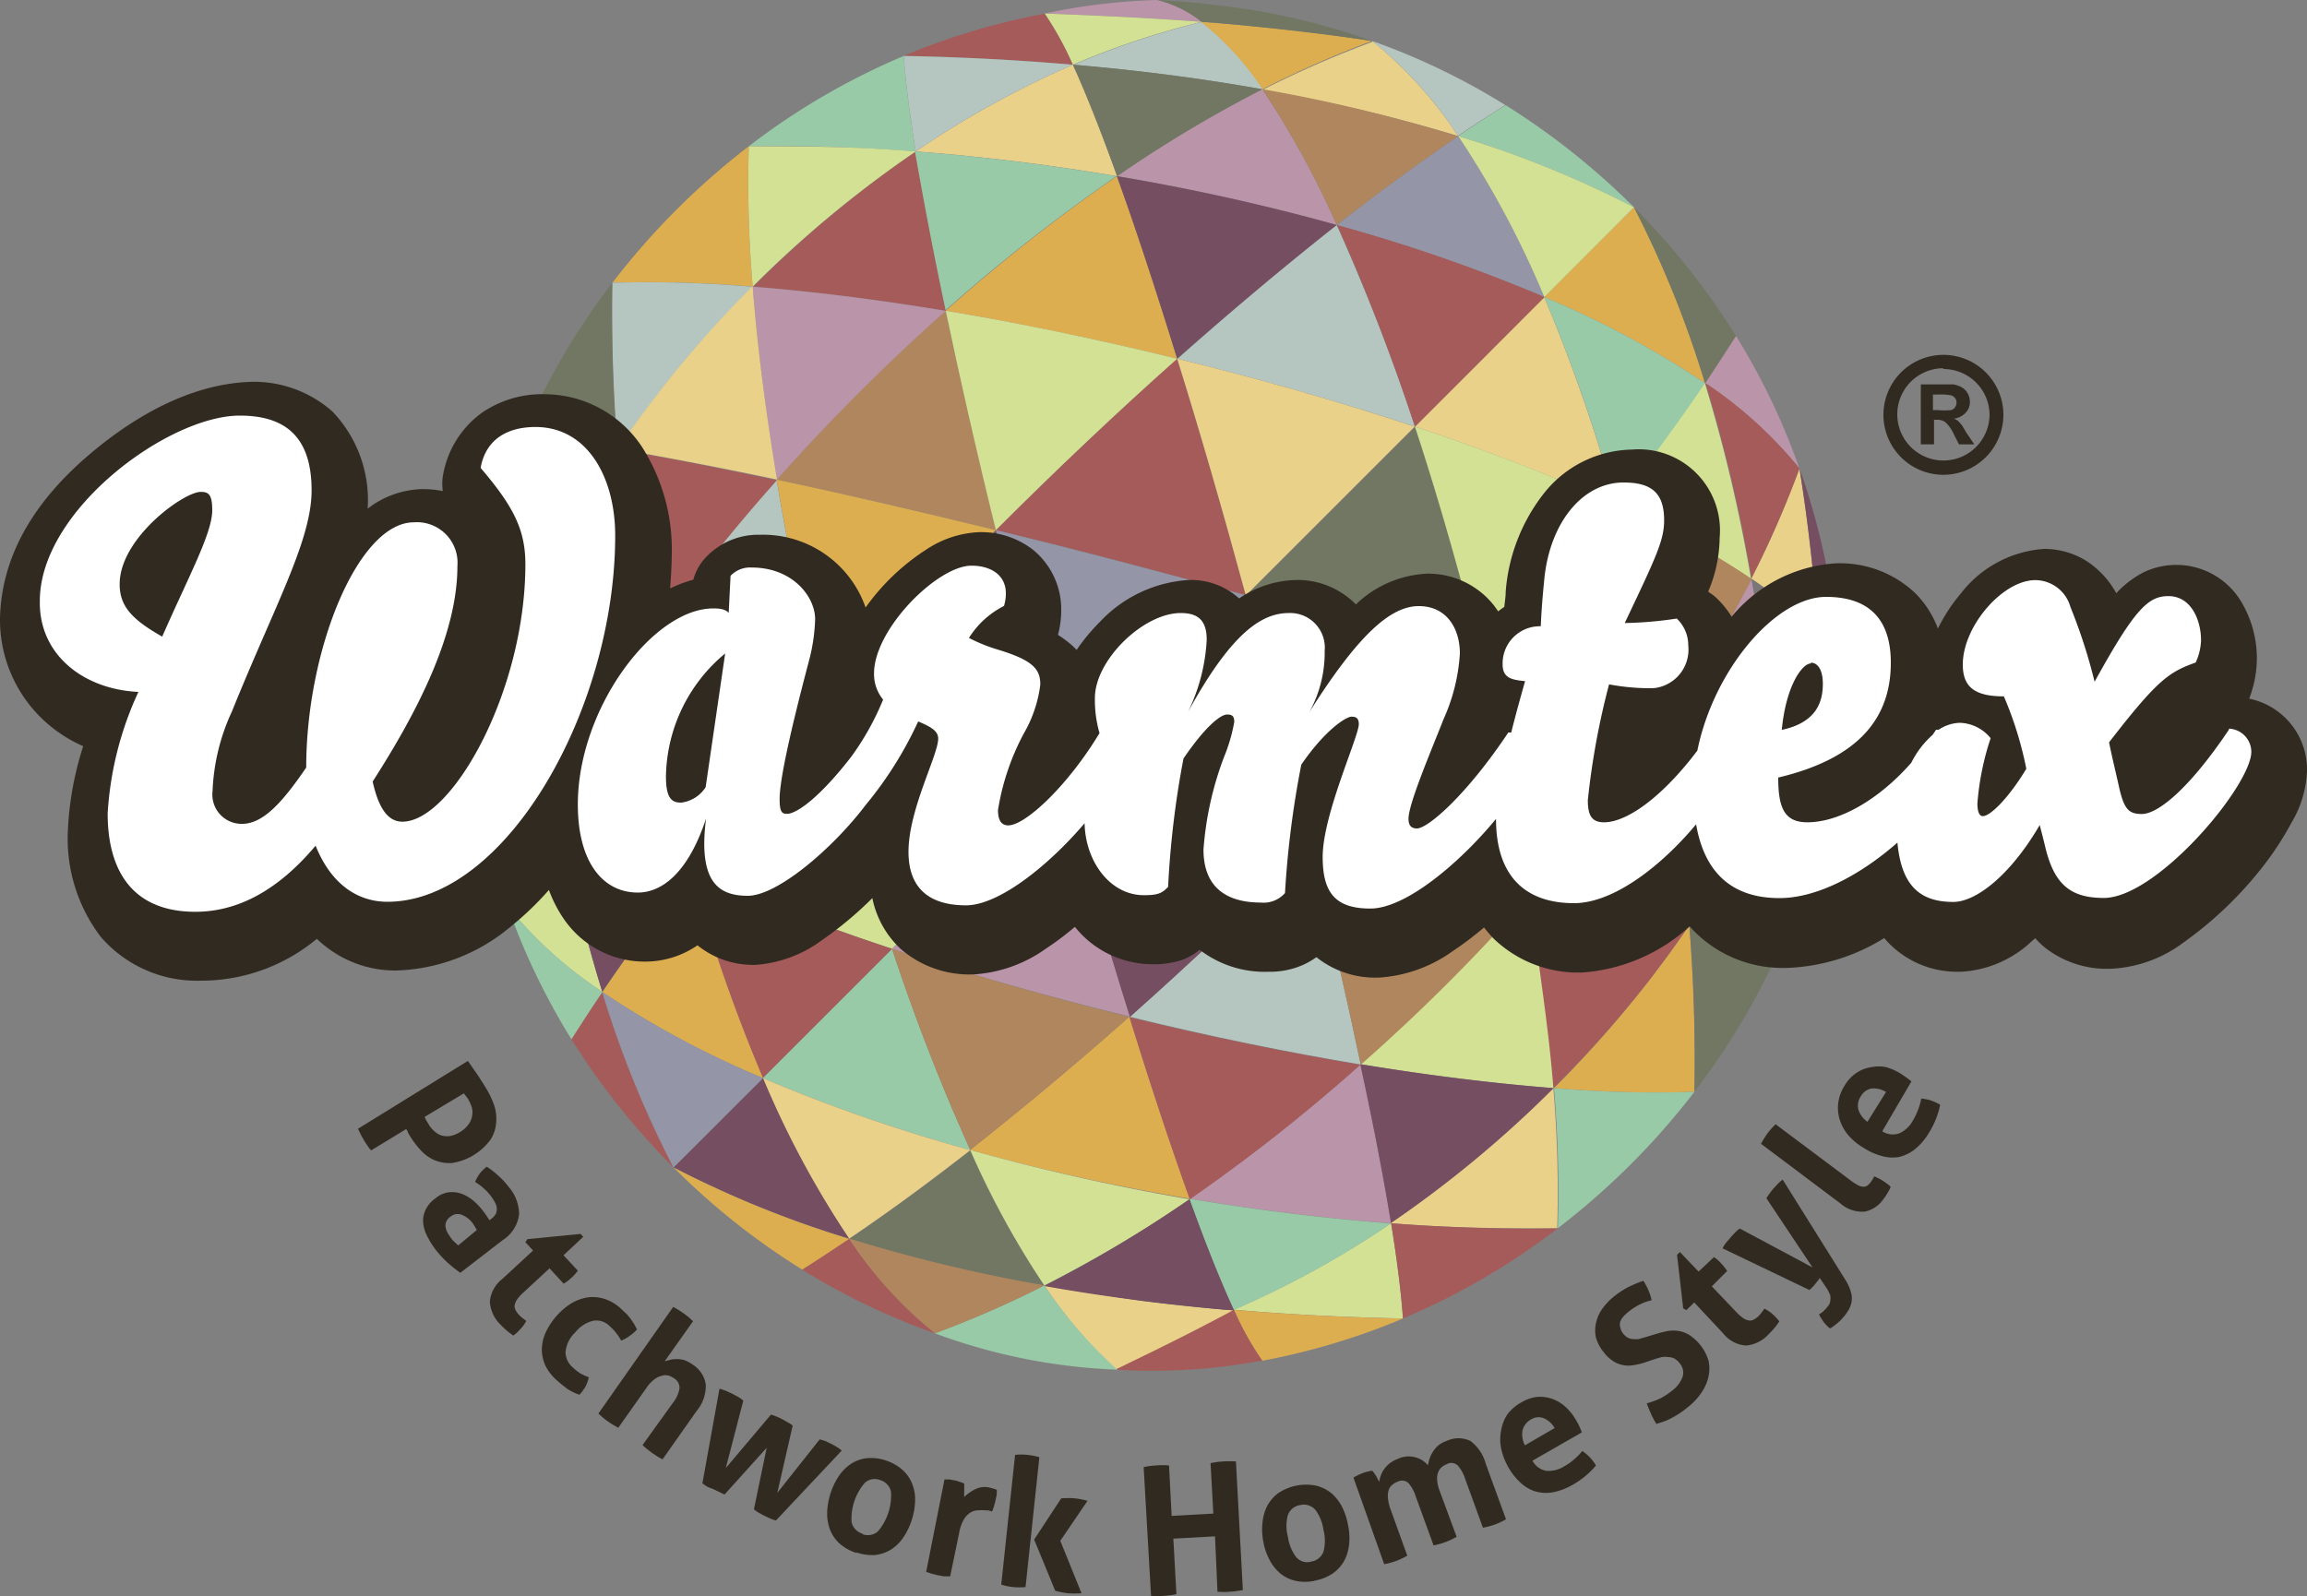 <svg xmlns="http://www.w3.org/2000/svg" xmlns:xlink="http://www.w3.org/1999/xlink" viewBox="0 0 150 103.8"><rect x="0" y="0" width="150" height="103.8" fill="#808080" stroke="none"/><defs><style>.cls-1{fill:none;}.cls-2{fill:#d3e194;}.cls-3{fill:#ead189;}.cls-4{fill:#ddae50;}.cls-5{fill:#a55b59;}.cls-6{fill:#727763;}.cls-7{fill:#b5c5bf;}.cls-8{fill:#544f5a;}.cls-9{fill:#7a9074;}.cls-10{fill:#99caa7;}.cls-11{fill:#ba94a9;}.cls-12{fill:#754e62;}.cls-13{fill:#787678;}.cls-14{fill:#c1a4c9;}.cls-15{fill:#af865d;}.cls-16{fill:#9495a7;}.cls-17{fill:#6b7589;}.cls-18{fill:#a59ca5;}.cls-19{clip-path:url(#clip-path);}.cls-20{fill:#6d6c6e;}.cls-21{fill:#9b8e6c;}.cls-22{fill:#312a20;}.cls-23{fill:#fff;}</style><clipPath id="clip-path"><path class="cls-1" d="M82.08,5.8h0"/></clipPath></defs><title>Warmtex</title><g id="logo"><path class="cls-2" d="M90.45,79.56c.44,2.73.67,4.74.77,6.19-3.39-.07-7.08-.23-11-.57a61.74,61.74,0,0,0,10.22-5.62"/><path class="cls-3" d="M101,70.77a81.38,81.38,0,0,1,.25,9.12c-3.19,0-6.81,0-10.83-.34A73.29,73.29,0,0,0,101,70.77"/><path class="cls-4" d="M109.84,60.18c.3,4,.39,7.64.33,10.83a79,79,0,0,1-9.13-.24,74.07,74.07,0,0,0,8.8-10.59"/><path class="cls-5" d="M115.48,50c.33,3.91.5,7.59.57,11-1.46-.1-3.47-.33-6.21-.77A60.39,60.39,0,0,0,115.48,50"/><path class="cls-6" d="M118.28,41.58c.26,3.57.42,7,.52,10.19A20.74,20.74,0,0,0,115.48,50a53.2,53.2,0,0,0,2.8-8.37"/><path class="cls-7" d="M119,38.16a61.37,61.37,0,0,1,.7,6.28,7.46,7.46,0,0,0-1.41-2.86c.29-1.23.52-2.37.71-3.42"/><path class="cls-8" d="M118.8,51.77c-.1-3.22-.26-6.62-.52-10.19a7.61,7.61,0,0,1,1.41,2.86,58.4,58.4,0,0,1-.89,7.33"/><path class="cls-9" d="M116.05,60.94c-.07-3.39-.23-7.07-.57-11a19.64,19.64,0,0,1,3.32,1.82,45.12,45.12,0,0,1-2.75,9.16"/><path class="cls-6" d="M110.17,71c.06-3.19,0-6.81-.33-10.83,2.74.44,4.75.67,6.21.76A45.93,45.93,0,0,1,110.17,71"/><path class="cls-10" d="M101.29,79.88a78.92,78.92,0,0,0-.25-9.11,79,79,0,0,0,9.13.24,48.12,48.12,0,0,1-8.88,8.87"/><path class="cls-5" d="M91.22,85.75c-.1-1.45-.33-3.46-.77-6.19,4,.3,7.65.39,10.83.33a45.53,45.53,0,0,1-10.06,5.86"/><path class="cls-4" d="M82.07,88.5a19.55,19.55,0,0,1-1.84-3.31c3.91.33,7.59.5,11,.56a44.86,44.86,0,0,1-9.15,2.75"/><path class="cls-8" d="M77.34,78c1.15,3.19,2.12,5.56,2.89,7.23-3.91-.34-8.08-.83-12.33-1.59A84,84,0,0,0,77.34,78"/><path class="cls-11" d="M88.47,69.21c.88,4.16,1.53,7.63,2,10.35-4-.3-8.44-.82-13.09-1.6a116.49,116.49,0,0,0,11.12-8.75"/><path class="cls-2" d="M99.46,58.24c.78,4.69,1.3,8.91,1.58,12.53-3.63-.28-7.87-.78-12.57-1.56a130.77,130.77,0,0,0,11-11"/><path class="cls-3" d="M108.23,47.09c.78,4.66,1.3,9.08,1.6,13.1-2.73-.44-6.19-1.08-10.36-2a114,114,0,0,0,8.76-11.14"/><path class="cls-11" d="M113.88,37.64c.76,4.25,1.26,8.41,1.6,12.33-1.68-.78-4-1.73-7.25-2.88a83.4,83.4,0,0,0,5.65-9.45"/><path class="cls-3" d="M117,30.46c.6,3.8,1,7.55,1.25,11.12a18.9,18.9,0,0,0-4.38-3.95A64.76,64.76,0,0,0,117,30.46"/><path class="cls-12" d="M118.27,41.58C118,38,117.62,34.26,117,30.46a45.63,45.63,0,0,1,2,7.69c-.19,1.06-.42,2.2-.72,3.43"/><path class="cls-13" d="M115.48,50c-.34-3.91-.84-8.07-1.59-12.32a18.46,18.46,0,0,1,4.38,4A52,52,0,0,1,115.48,50"/><path class="cls-14" d="M109.83,60.18c-.3-4-.81-8.44-1.6-13.09,3.2,1.15,5.57,2.11,7.25,2.88a61.61,61.61,0,0,1-5.65,10.21"/><path class="cls-5" d="M107.66,63.2A73.8,73.8,0,0,1,101,70.77c-.17-2.27-.49-4.76-.86-7.46-.22-1.62-.47-3.31-.72-5.08,0,.14,10.19,1.93,10.37,2-.68,1-1.4,2-2.17,3"/><path class="cls-12" d="M90.44,79.56c-.44-2.73-1.09-6.19-2-10.35,4.7.78,8.94,1.27,12.57,1.56a74.05,74.05,0,0,1-10.6,8.79"/><path class="cls-10" d="M80.23,85.19c-.78-1.67-1.74-4-2.89-7.23,4.66.79,9.08,1.3,13.09,1.61a61.22,61.22,0,0,1-10.2,5.62"/><path class="cls-3" d="M72.56,89.06A29.75,29.75,0,0,1,67.9,83.6c2.13.38,4.23.69,6.29,1q2.82.36,5.51.59l.53,0a37.88,37.88,0,0,1-7.67,3.87"/><path class="cls-5" d="M82.07,88.49h0a19.34,19.34,0,0,1-1.84-3.3c-3.63,1.94-6.07,3.08-7.71,3.89A38.73,38.73,0,0,0,82,88.5h0"/><path class="cls-5" d="M68.47,88.68c.56.08,1.11.15,1.64.2a4.32,4.32,0,0,0-1.64-.2"/><path class="cls-10" d="M67.9,83.6a63.7,63.7,0,0,1-7.13,3.11,38.06,38.06,0,0,0,11.88,2.37A29.55,29.55,0,0,1,67.9,83.6"/><path class="cls-6" d="M63.07,74.8a57.69,57.69,0,0,0,4.83,8.8,103.46,103.46,0,0,1-12.71-3c2.21-1.5,4.82-3.37,7.88-5.76"/><path class="cls-4" d="M73.43,66.12c1.44,4.66,2.78,8.67,3.93,11.84a139.08,139.08,0,0,1-14.28-3.17c3-2.38,6.56-5.3,10.35-8.67"/><path class="cls-7" d="M85.23,55c1.28,5.24,2.37,10.08,3.24,14.23-4.68-.78-9.8-1.82-15-3.1,3.79-3.36,7.84-7.18,11.79-11.13"/><path class="cls-4" d="M96.38,43.19c1.28,5.23,2.32,10.37,3.1,15.05-4.16-.87-9-2-14.24-3.26C89.18,51,93,47,96.38,43.19"/><path class="cls-4" d="M105.07,32.81a142,142,0,0,1,3.17,14.29c-3.18-1.15-7.2-2.48-11.86-3.92,3.38-3.8,6.3-7.31,8.69-10.37"/><path class="cls-2" d="M110.85,24.92a102.9,102.9,0,0,1,3,12.73,57.48,57.48,0,0,0-8.82-4.84c2.4-3.07,4.27-5.68,5.78-7.89"/><path class="cls-11" d="M112.87,21.84A44.58,44.58,0,0,1,117,30.47a26.94,26.94,0,0,0-6.18-5.56c.76-1.12,1.43-2.13,2-3.07"/><path class="cls-5" d="M113.89,37.64a103.77,103.77,0,0,0-3-12.73A27.39,27.39,0,0,1,117,30.47a65.05,65.05,0,0,1-3.14,7.17"/><path class="cls-15" d="M108.24,47.09a139.67,139.67,0,0,0-3.17-14.28,57.48,57.48,0,0,1,8.82,4.84,82.49,82.49,0,0,1-5.65,9.44"/><path class="cls-6" d="M99.48,58.24c-.77-4.69-1.82-9.83-3.1-15.06,4.66,1.44,8.68,2.78,11.86,3.92a115.21,115.21,0,0,1-8.76,11.14"/><path class="cls-15" d="M88.47,69.21c-.87-4.15-2-9-3.24-14.23,2.62.64,6.85,1.2,9.41,2.26s3.45,2.61,4.84,1a121.2,121.2,0,0,1-11,11"/><path class="cls-5" d="M77.36,78c-1.14-3.18-2.48-7.19-3.92-11.84,5.23,1.28,10.35,2.31,15,3.09A113.65,113.65,0,0,1,77.36,78"/><path class="cls-2" d="M67.9,83.6a56.6,56.6,0,0,1-4.82-8.81A142.29,142.29,0,0,0,77.35,78,82.93,82.93,0,0,1,67.9,83.6"/><path class="cls-15" d="M60.79,86.72a26.67,26.67,0,0,1-5.65-6.19A103.91,103.91,0,0,0,67.9,83.6a66.69,66.69,0,0,1-7.11,3.12"/><path class="cls-10" d="M58,61.71A132.45,132.45,0,0,0,63.09,74.8,109.21,109.21,0,0,1,49.6,70.12L58,61.71"/><path class="cls-11" d="M69,50.76c1.5,5.44,3,10.72,4.48,15.36C68.23,64.84,62.92,63.34,58,61.71c3.26-3.27,7-7,10.94-11"/><path class="cls-4" d="M81,38.72c1.5,5.45,2.95,11,4.24,16.26C80,53.7,74.43,52.25,69,50.75l12-12"/><path class="cls-6" d="M92,27.76c1.63,4.9,3.14,10.2,4.42,15.43-4.65-1.44-9.92-3-15.37-4.48L92,27.76"/><path class="cls-3" d="M100.4,19.32a110,110,0,0,1,4.68,13.5A133.56,133.56,0,0,0,92,27.75l8.42-8.43"/><path class="cls-4" d="M106.24,13.48a68.39,68.39,0,0,1,4.62,11.44,61.27,61.27,0,0,0-10.46-5.6l5.84-5.84"/><path class="cls-6" d="M110.86,24.92a68,68,0,0,0-4.62-11.44,47,47,0,0,1,6.64,8.37c-.6.93-1.26,1.95-2,3.07"/><path class="cls-10" d="M105.08,32.81a106,106,0,0,0-4.68-13.49,61.27,61.27,0,0,1,10.46,5.6c-1.51,2.22-3.38,4.83-5.78,7.89"/><path class="cls-2" d="M96.4,43.18C95.12,38,93.61,32.65,92,27.75a133.56,133.56,0,0,1,13.1,5.07c-2.39,3.06-5.31,6.57-8.68,10.36"/><path class="cls-12" d="M85.25,55C84,49.75,82.52,44.16,81,38.71c5.45,1.5,10.73,3,15.38,4.48C93,47,89.2,51,85.25,55"/><path class="cls-12" d="M73.46,66.12C72,61.47,70.48,56.2,69,50.75c5.45,1.5,11,3,16.26,4.24-3.94,3.95-8,7.77-11.78,11.13"/><path class="cls-15" d="M63.09,74.8A133.43,133.43,0,0,1,58,61.71c4.9,1.63,10.19,3.14,15.42,4.42-3.79,3.37-7.31,6.28-10.36,8.67"/><path class="cls-3" d="M55.21,80.56A60.62,60.62,0,0,1,49.6,70.12,107.58,107.58,0,0,0,63.09,74.8c-3.06,2.39-5.67,4.27-7.88,5.76"/><path class="cls-2" d="M53.6,46.28c1.28,5.23,2.8,10.53,4.43,15.43a131.61,131.61,0,0,1-13.1-5.07c2.38-3,5.3-6.57,8.67-10.36"/><path class="cls-12" d="M64.75,34.48C66,39.71,67.48,45.3,69,50.75c-5.44-1.5-10.72-3-15.37-4.48C57,42.48,60.8,38.43,64.75,34.48"/><path class="cls-5" d="M76.54,23.33C78,28,79.52,33.27,81,38.71c-5.45-1.5-11-3-16.27-4.23,4-3.95,8-7.78,11.79-11.15"/><path class="cls-7" d="M86.91,14.64A132.83,132.83,0,0,1,92,27.75c-4.9-1.63-10.21-3.13-15.44-4.42C80.33,20,83.86,17,86.91,14.64"/><path class="cls-16" d="M94.81,8.86a61.27,61.27,0,0,1,5.6,10.46,107.58,107.58,0,0,0-13.49-4.68c3.06-2.4,5.67-4.28,7.89-5.78"/><path class="cls-10" d="M97.88,6.83a47.31,47.31,0,0,1,8.36,6.65A67.93,67.93,0,0,0,94.81,8.85c1.11-.75,2.13-1.42,3.07-2"/><path class="cls-2" d="M100.41,19.32a61.39,61.39,0,0,0-5.6-10.47,67.44,67.44,0,0,1,11.43,4.63l-5.83,5.84"/><path class="cls-5" d="M92,27.75a135.5,135.5,0,0,0-5.06-13.11,108,108,0,0,1,13.48,4.68L92,27.75"/><path class="cls-3" d="M81,38.71C79.52,33.26,78,28,76.54,23.33c5.23,1.28,10.54,2.79,15.44,4.42l-11,11"/><path class="cls-16" d="M69,50.74c-1.5-5.44-3-11-4.24-16.26C70,35.76,75.57,37.22,81,38.72l-12,12"/><path class="cls-2" d="M58,61.71c-1.63-4.9-3.14-10.21-4.42-15.44,4.64,1.44,9.92,3,15.37,4.48l-11,11"/><path class="cls-5" d="M49.61,70.12a107.42,107.42,0,0,1-4.68-13.48A131.61,131.61,0,0,0,58,61.71q-4.92,4.91-8.42,8.41"/><path class="cls-7" d="M50.5,31.21c.77,4.68,1.82,9.82,3.11,15-4.66-1.44-8.67-2.77-11.86-3.92A113.76,113.76,0,0,1,50.5,31.21"/><path class="cls-15" d="M61.49,20.22c.87,4.16,2,9,3.26,14.26C59.52,33.2,54.66,32.07,50.5,31.2a130.88,130.88,0,0,1,11-11"/><path class="cls-4" d="M72.62,11.46c1.15,3.18,2.48,7.22,3.92,11.87C71.31,22.05,66.17,21,61.49,20.21a113.76,113.76,0,0,1,11.13-8.75"/><path class="cls-11" d="M82.07,5.8a58.14,58.14,0,0,1,4.84,8.83,141.86,141.86,0,0,0-14.28-3.18A84.88,84.88,0,0,1,82.07,5.8"/><path class="cls-3" d="M89.23,2.67a27.18,27.18,0,0,1,5.58,6.18,105.67,105.67,0,0,0-12.73-3,67.49,67.49,0,0,1,7.15-3.13"/><path class="cls-7" d="M94.81,8.85a26.74,26.74,0,0,0-5.58-6.18,44.37,44.37,0,0,1,8.64,4.16c-.93.6-2,1.26-3.06,2"/><path class="cls-15" d="M86.91,14.63A59.11,59.11,0,0,0,82.08,5.8,103.7,103.7,0,0,1,94.8,8.86c-2.21,1.5-4.82,3.38-7.89,5.77"/><path class="cls-12" d="M76.54,23.33c-1.44-4.66-2.77-8.69-3.92-11.87a139.26,139.26,0,0,1,14.29,3.17c-3,2.39-6.58,5.33-10.37,8.7"/><path class="cls-2" d="M64.75,34.48c-1.29-5.23-2.39-10.11-3.26-14.27,4.68.78,9.82,1.84,15.05,3.12-3.79,3.37-7.85,7.2-11.79,11.15"/><path class="cls-4" d="M53.61,46.26C52.33,41,51.28,35.88,50.5,31.2c4.15.87,9,2,14.25,3.28-4,4-7.77,8-11.14,11.78"/><path class="cls-4" d="M44.93,56.64a142.22,142.22,0,0,1-3.18-14.3c3.18,1.15,7.19,2.49,11.85,3.92-3.37,3.8-6.28,7.33-8.67,10.38"/><path class="cls-5" d="M59.53,9.86c.44,2.73,1.08,6.19,2,10.36-4.69-.78-8.92-1.29-12.55-1.58A73.24,73.24,0,0,1,59.53,9.86"/><path class="cls-3" d="M69.76,4.21c.76,1.68,1.72,4.05,2.87,7.25-4.64-.79-9.08-1.31-13.09-1.61A61.89,61.89,0,0,1,69.76,4.21"/><path class="cls-7" d="M78.13,1.42a18.55,18.55,0,0,1,4,4.39c-4.25-.76-8.41-1.27-12.32-1.6a53.39,53.39,0,0,1,8.37-2.79"/><path class="cls-4" d="M82.09,5.8a18.88,18.88,0,0,0-4-4.38c3.57.27,7.32.65,11.1,1.25A68.35,68.35,0,0,0,82.09,5.8"/><path class="cls-6" d="M72.64,11.46c-1.15-3.2-2.11-5.57-2.88-7.25,3.9.33,8.07.84,12.32,1.6a82.76,82.76,0,0,0-9.44,5.65"/><path class="cls-10" d="M61.49,20.21c-.88-4.16-1.52-7.63-2-10.36,4,.3,8.44.82,13.09,1.61a115.36,115.36,0,0,0-11.14,8.75"/><path class="cls-11" d="M50.51,31.2c-.78-4.69-1.28-8.93-1.57-12.55,3.63.28,7.85.79,12.55,1.57a133.84,133.84,0,0,0-11,11"/><path class="cls-5" d="M41.76,42.34c-.79-4.66-1.31-9.07-1.61-13.1q4.1.66,10.36,2a112.25,112.25,0,0,0-8.75,11.13"/><path class="cls-4" d="M48.69,9.51a77,77,0,0,0,.25,9.13,79.09,79.09,0,0,0-9.12-.25,48.12,48.12,0,0,1,8.87-8.88"/><path class="cls-10" d="M58.76,3.64c.1,1.46.33,3.47.78,6.21-4-.3-7.66-.4-10.85-.34A45.48,45.48,0,0,1,58.76,3.64"/><path class="cls-5" d="M67.92.89a19.34,19.34,0,0,1,1.84,3.32c-3.93-.34-7.6-.51-11-.58A45.23,45.23,0,0,1,67.92.89"/><path class="cls-11" d="M75.25,0a7.5,7.5,0,0,1,2.88,1.42c-3.57-.27-7-.43-10.2-.54A40.11,40.11,0,0,1,75.25,0"/><path class="cls-6" d="M89.23,2.67a45.15,45.15,0,0,0-7.69-2h0A61.54,61.54,0,0,0,75.25,0a7.57,7.57,0,0,1,2.88,1.42c1.18.05,7.42.67,11.1,1.25"/><path class="cls-2" d="M69.76,4.21A20.91,20.91,0,0,0,67.93.88c3.22.12,6.63.27,10.2.54a52.7,52.7,0,0,0-8.37,2.79"/><path class="cls-7" d="M59.54,9.85c-.44-2.74-.68-4.76-.78-6.21,3.4.06,7.07.23,11,.57A60.84,60.84,0,0,0,59.54,9.85"/><path class="cls-2" d="M48.94,18.64a79.31,79.31,0,0,1-.25-9.13c3.19,0,6.82,0,10.85.34a73.51,73.51,0,0,0-10.6,8.79"/><path class="cls-7" d="M40.15,29.24c-.3-4-.39-7.66-.34-10.85a79.5,79.5,0,0,1,9.13.26,72.9,72.9,0,0,0-8.79,10.59"/><path class="cls-5" d="M55.2,80.56a26.81,26.81,0,0,0,5.59,6.16,44.88,44.88,0,0,1-8.64-4.15c.93-.6,1.94-1.26,3.05-2"/><path class="cls-12" d="M49.61,70.12a61,61,0,0,0,5.6,10.44,67.66,67.66,0,0,1-11.42-4.63l5.82-5.81"/><path class="cls-4" d="M52.16,82.57a46,46,0,0,1-8.36-6.64,67.7,67.7,0,0,0,11.41,4.64c-1.11.75-2.12,1.41-3.05,2"/><path class="cls-5" d="M39.15,64.52a67.7,67.7,0,0,0,4.64,11.41,47.4,47.4,0,0,1-6.65-8.36c.6-.93,1.26-1.94,2-3"/><path class="cls-4" d="M44.93,56.64a107.42,107.42,0,0,0,4.68,13.48,60.76,60.76,0,0,1-10.45-5.6c1.5-2.21,3.37-4.82,5.77-7.88"/><path class="cls-16" d="M43.79,75.93a67.21,67.21,0,0,1-4.63-11.41,61.14,61.14,0,0,0,10.45,5.6l-5.82,5.81"/><path class="cls-2" d="M36.1,51.79a106,106,0,0,0,3.06,12.72A26.67,26.67,0,0,1,33,58.93a66.81,66.81,0,0,1,3.11-7.14"/><path class="cls-7" d="M41.75,42.35a139.34,139.34,0,0,0,3.18,14.29,58.28,58.28,0,0,1-8.82-4.85,82.26,82.26,0,0,1,5.64-9.44"/><path class="cls-12" d="M39.16,64.51A106,106,0,0,1,36.1,51.79a59,59,0,0,0,8.83,4.85c-2.4,3.06-4.28,5.66-5.77,7.87"/><path class="cls-10" d="M37.14,67.57A44.65,44.65,0,0,1,33,58.93a27.1,27.1,0,0,0,6.17,5.58c-.75,1.11-1.41,2.13-2,3.06"/><path class="cls-7" d="M31.73,47.84c.26,3.57.65,7.31,1.25,11.09a45.39,45.39,0,0,1-2-7.69c.19-1.05.42-2.18.72-3.4"/><path class="cls-17" d="M34.51,39.47c.34,3.91.84,8.07,1.6,12.32a18.46,18.46,0,0,1-4.38-4,52.15,52.15,0,0,1,2.78-8.36"/><path class="cls-7" d="M40.16,29.24c.3,4,.82,8.45,1.61,13.1-3.2-1.15-5.57-2.11-7.25-2.88a60.84,60.84,0,0,1,5.64-10.22"/><path class="cls-5" d="M36.11,51.79c-.76-4.26-1.26-8.41-1.6-12.33,1.68.78,4.06,1.74,7.25,2.89a84,84,0,0,0-5.65,9.44"/><path class="cls-4" d="M33,58.93c-.6-3.79-1-7.53-1.25-11.1a18.46,18.46,0,0,0,4.38,4A68.35,68.35,0,0,0,33,58.93"/><path class="cls-6" d="M31.19,37.62c.11,3.22.27,6.63.54,10.21a7.45,7.45,0,0,1-1.42-2.89,58.29,58.29,0,0,1,.88-7.32"/><path class="cls-4" d="M33.94,28.46c.07,3.39.24,7.08.57,11a21,21,0,0,1-3.32-1.84,45.12,45.12,0,0,1,2.75-9.16"/><path class="cls-6" d="M39.81,18.39c-.05,3.19,0,6.82.35,10.85-2.74-.45-4.76-.68-6.21-.78a45.82,45.82,0,0,1,5.86-10.07"/><path class="cls-15" d="M34.52,39.45c-.34-3.92-.51-7.59-.58-11,1.46.11,3.47.34,6.21.79a61.79,61.79,0,0,0-5.63,10.21"/><path class="cls-18" d="M31.73,47.83c-.28-3.58-.42-7-.54-10.21a20.28,20.28,0,0,0,3.33,1.84,51.38,51.38,0,0,0-2.79,8.37"/><path class="cls-7" d="M31,51.24a61.71,61.71,0,0,1-.7-6.3,7.59,7.59,0,0,0,1.42,2.89c-.3,1.22-.53,2.36-.72,3.41"/><path class="cls-12" d="M77.33,78c1.16,3.19,2.13,5.55,2.9,7.23-3.91-.34-8.08-.83-12.33-1.59A83.09,83.09,0,0,0,77.33,78"/><g class="cls-19"><rect class="cls-20" x="82.08" y="5.79" width="0.02" height="0.01"/></g><g class="cls-19"><rect class="cls-21" x="82.08" y="5.8" width="0.02" height="0.01"/></g><path class="cls-3" d="M48.94,18.64c.28,3.62.8,7.86,1.58,12.55-4.17-.88-7.63-1.52-10.36-2a73.9,73.9,0,0,1,8.78-10.59"/><path class="cls-22" d="M30.42,69l.6.86c.2.3.39.6.58.91a5.84,5.84,0,0,1,.49,1A2.76,2.76,0,0,1,32.26,73a2.35,2.35,0,0,1-.36,1.11,3.83,3.83,0,0,1-2.51,1.53,2.56,2.56,0,0,1-1.15-.19,2.62,2.62,0,0,1-.9-.66,5.6,5.6,0,0,1-.68-.9l-.14-.24c0-.08-.08-.15-.11-.22l-2.28,1.39a2.78,2.78,0,0,1-.26-.34c-.07-.11-.15-.22-.21-.33s-.13-.22-.19-.34-.13-.26-.19-.4Zm-2.81,3.64a1.23,1.23,0,0,0,.11.23l.15.25a1.61,1.61,0,0,0,.35.43,1.24,1.24,0,0,0,.46.29,1.45,1.45,0,0,0,.56.05,1.92,1.92,0,0,0,.66-.26,1.78,1.78,0,0,0,.55-.49,1.2,1.2,0,0,0,.24-.53,1.24,1.24,0,0,0,0-.54,2.14,2.14,0,0,0-.22-.52c0-.07-.09-.13-.12-.19l-.19-.25Z"/><path class="cls-22" d="M31.93,79.28a1.06,1.06,0,0,0,.31-.34.78.78,0,0,0,.06-.37.94.94,0,0,0-.13-.39,3.13,3.13,0,0,0-.28-.43,3.84,3.84,0,0,0-1-.88,2.73,2.73,0,0,1,.3-.54,2.47,2.47,0,0,1,.46-.45,5.55,5.55,0,0,1,.8.63,4.93,4.93,0,0,1,.63.69A2.71,2.71,0,0,1,33.75,79a2.34,2.34,0,0,1-1.07,1.66l-2.75,2.12a9.15,9.15,0,0,1-.77-.61,6.71,6.71,0,0,1-.87-.94,5.25,5.25,0,0,1-.55-.91,2.26,2.26,0,0,1-.23-.87,1.59,1.59,0,0,1,.18-.8,1.91,1.91,0,0,1,.63-.72,1.68,1.68,0,0,1,.88-.39,1.84,1.84,0,0,1,.84.11,2.67,2.67,0,0,1,.75.45,4.29,4.29,0,0,1,.62.66,6.23,6.23,0,0,1,.41.6ZM31,80a2.43,2.43,0,0,0-.15-.26,1.53,1.53,0,0,0-.15-.23A1.66,1.66,0,0,0,30,79a.72.72,0,0,0-.72.14.76.76,0,0,0-.29.38.7.7,0,0,0,0,.38,1.28,1.28,0,0,0,.16.36l.19.28a1.37,1.37,0,0,0,.23.25l.22.21Z"/><path class="cls-22" d="M34.66,81.33l-.5-.54.13-.2,3.46-.34.17.19-1.28,1.2.93,1a3.11,3.11,0,0,1-.2.25,2.08,2.08,0,0,1-.21.21l-.23.2-.28.19-.92-1L34,84.09a2.36,2.36,0,0,0-.39.44,1.07,1.07,0,0,0-.15.36.56.56,0,0,0,.06.31,1.38,1.38,0,0,0,.22.31,1.7,1.7,0,0,0,.24.22l.24.18a2.65,2.65,0,0,1-.26.39l-.29.32-.16.14-.14.1a4.91,4.91,0,0,1-.82-.7,2.3,2.3,0,0,1-.7-1.49,2.1,2.1,0,0,1,.81-1.49Z"/><path class="cls-22" d="M38.29,89.56a2.85,2.85,0,0,1-.19.56,3,3,0,0,1-.42.59,3.05,3.05,0,0,1-.79-.38c-.21-.16-.43-.33-.64-.52a3.06,3.06,0,0,1-.79-1,2.52,2.52,0,0,1-.23-1.09,2.78,2.78,0,0,1,.27-1.1,4.51,4.51,0,0,1,1.64-1.85,3.1,3.1,0,0,1,1.06-.39,2.48,2.48,0,0,1,1.11.1,2.8,2.8,0,0,1,1.07.64l.33.31a3.74,3.74,0,0,1,.27.31l.22.32.22.4a2.56,2.56,0,0,1-.45.4,2.4,2.4,0,0,1-.58.33,3.45,3.45,0,0,0-.34-.51,2.58,2.58,0,0,0-.4-.42,1.2,1.2,0,0,0-1.09-.36,2.13,2.13,0,0,0-1.16.76,2,2,0,0,0-.63,1.28,1.33,1.33,0,0,0,.48,1c.09.08.16.15.24.21l.22.16.25.13.33.14"/><path class="cls-22" d="M43.77,85l.34.19.33.22.32.24.3.28-1.84,2.6.31-.08a1.87,1.87,0,0,1,.93,0,2,2,0,0,1,.56.29,1.86,1.86,0,0,1,.87,1.31,2.55,2.55,0,0,1-.6,1.72l-2.21,3.14c-.13-.06-.24-.13-.36-.2l-.33-.22-.31-.24a2.52,2.52,0,0,1-.3-.27l2-2.78a2,2,0,0,0,.4-.9.71.71,0,0,0-.34-.65,1.35,1.35,0,0,0-.36-.18.74.74,0,0,0-.42,0,1.23,1.23,0,0,0-.5.23,2.37,2.37,0,0,0-.54.58l-1.82,2.58-.35-.2c-.12-.07-.23-.15-.33-.22a2.34,2.34,0,0,1-.31-.24,3.65,3.65,0,0,1-.3-.27Z"/><path class="cls-22" d="M46.78,90.32a2.88,2.88,0,0,1,.47.16l.35.16.39.21a2.08,2.08,0,0,1,.34.24l-1.14,4.39L50.13,92a4.43,4.43,0,0,1,.71.29l.42.24a1.24,1.24,0,0,1,.28.19l-1,4.37,2.76-3.48.35.11.35.16.33.18a2.94,2.94,0,0,1,.4.28l-4.28,4.55a2.57,2.57,0,0,1-.41-.15l-.35-.16-.33-.18a2.08,2.08,0,0,1-.34-.24l.83-4L47.11,97.2,46.69,97l-.35-.17A2.55,2.55,0,0,1,46,96.7a2.75,2.75,0,0,1-.33-.23Z"/><path class="cls-22" d="M55.69,101a3,3,0,0,1-1.1-.61,2.39,2.39,0,0,1-.62-.9,3,3,0,0,1-.19-1.1A4.54,4.54,0,0,1,54,97.13,4.4,4.4,0,0,1,54.54,96a2.9,2.9,0,0,1,.8-.8,2.35,2.35,0,0,1,1-.36,2.89,2.89,0,0,1,1.24.14,3,3,0,0,1,1.1.62,2.34,2.34,0,0,1,.63.91,2.7,2.7,0,0,1,.19,1.11,4.56,4.56,0,0,1-.22,1.24,4.31,4.31,0,0,1-.54,1.12,2.83,2.83,0,0,1-.79.79,2.63,2.63,0,0,1-1,.36,3,3,0,0,1-1.25-.16m.38-1.19a1,1,0,0,0,1-.18A3.62,3.62,0,0,0,57.93,97a1,1,0,0,0-.71-.74.94.94,0,0,0-1,.19A3.58,3.58,0,0,0,55.37,99a1,1,0,0,0,.7.74"/><path class="cls-22" d="M61.41,96.22h.33l.33.06a1.81,1.81,0,0,1,.31.09,1.66,1.66,0,0,1,.31.12.72.72,0,0,1,0,.17,1,1,0,0,1,0,.24,2,2,0,0,1,0,.25c0,.08,0,.15,0,.21a3,3,0,0,1,.73-.51,1.38,1.38,0,0,1,.93-.1l.25.07a.76.76,0,0,1,.21.08c0,.07,0,.16,0,.26a2.84,2.84,0,0,1-.06.31,4.19,4.19,0,0,1-.1.42,2.6,2.6,0,0,1-.15.42,1.6,1.6,0,0,0-.26-.08l-.19,0a1.73,1.73,0,0,0-.42,0,.91.91,0,0,0-.49.12,1.24,1.24,0,0,0-.45.44,2.54,2.54,0,0,0-.33.93l-.58,2.8-.41,0-.39-.07-.37-.09-.39-.13Z"/><path class="cls-22" d="M66,94.62a4.28,4.28,0,0,1,.8,0,5.12,5.12,0,0,1,.78.15l-.9,8.45a4.28,4.28,0,0,1-.8,0,4,4,0,0,1-.78-.16Zm1.24,5.51L69,97.45a5.27,5.27,0,0,1,.89,0,5.18,5.18,0,0,1,.82.16l-1.77,2.6,1.38,3.41a6.45,6.45,0,0,1-.89,0,5.37,5.37,0,0,1-.82-.16Z"/><path class="cls-22" d="M74.36,95.42a4.5,4.5,0,0,1,.81-.11,4.76,4.76,0,0,1,.84,0l.17,3.28,2.71-.15-.18-3.28a4.74,4.74,0,0,1,.82-.11,5.79,5.79,0,0,1,.83,0l.45,8.36a6,6,0,0,1-.81.11,4.72,4.72,0,0,1-.84,0L79,99.92l-2.71.15.2,3.61a4.87,4.87,0,0,1-.82.11,4.61,4.61,0,0,1-.83,0Z"/><path class="cls-22" d="M85.48,102.81a2.92,2.92,0,0,1-1.25,0,2.33,2.33,0,0,1-1-.49,2.9,2.9,0,0,1-.69-.88,3.94,3.94,0,0,1-.4-1.17A4.18,4.18,0,0,1,82.09,99a3,3,0,0,1,.32-1.09,2.47,2.47,0,0,1,.73-.82,3.28,3.28,0,0,1,2.42-.47,2.56,2.56,0,0,1,1,.49,3,3,0,0,1,.7.89,4.49,4.49,0,0,1,.39,1.19,4.07,4.07,0,0,1,.07,1.24,2.9,2.9,0,0,1-.32,1.08,2.51,2.51,0,0,1-.74.82,3.09,3.09,0,0,1-1.17.47m-.23-1.24a1,1,0,0,0,.79-.64,2.78,2.78,0,0,0,0-1.42,2.81,2.81,0,0,0-.53-1.31,1,1,0,0,0-1-.3,1,1,0,0,0-.78.64,2.67,2.67,0,0,0,0,1.42,2.81,2.81,0,0,0,.53,1.31.94.94,0,0,0,1,.3"/><path class="cls-22" d="M88,96.1a2.49,2.49,0,0,1,.28-.15,1.92,1.92,0,0,1,.32-.14,1.65,1.65,0,0,1,.32-.1,2.65,2.65,0,0,1,.3-.06l.12.14.13.2a2.12,2.12,0,0,1,.11.21l.1.18a1.63,1.63,0,0,1,.1-.41,1.41,1.41,0,0,1,.22-.42,1.73,1.73,0,0,1,.35-.37,1.85,1.85,0,0,1,.5-.28,1.65,1.65,0,0,1,2,.4,2.15,2.15,0,0,1,.34-.92,1.58,1.58,0,0,1,.86-.66,1.79,1.79,0,0,1,1.56,0,2.75,2.75,0,0,1,1,1.5l1.31,3.59a4.68,4.68,0,0,1-.72.34,5,5,0,0,1-.78.21l-1.16-3.19a2.44,2.44,0,0,0-.47-.85.6.6,0,0,0-.69-.11,1.63,1.63,0,0,0-.34.19.87.87,0,0,0-.24.32,1.22,1.22,0,0,0-.08.5,2.36,2.36,0,0,0,.16.73l1.11,3a4.68,4.68,0,0,1-.72.34,5,5,0,0,1-.78.22l-1.16-3.19a2.41,2.41,0,0,0-.47-.86.6.6,0,0,0-.69-.1,1.14,1.14,0,0,0-.34.19.76.76,0,0,0-.25.33,1.35,1.35,0,0,0-.06.52,2.83,2.83,0,0,0,.18.78l1.08,3a5.23,5.23,0,0,1-.72.34,5,5,0,0,1-.78.21Z"/><path class="cls-22" d="M99.64,95a1.27,1.27,0,0,0,.9.66,1.89,1.89,0,0,0,1.14-.28,3.79,3.79,0,0,0,.65-.45,4.15,4.15,0,0,0,.55-.56,3,3,0,0,1,.46.38,3.07,3.07,0,0,1,.43.56,5.41,5.41,0,0,1-1.56,1.28,4,4,0,0,1-1.33.48,2.53,2.53,0,0,1-1.14-.1,2.64,2.64,0,0,1-.94-.6,4.12,4.12,0,0,1-.76-1,4.24,4.24,0,0,1-.44-1.18,2.93,2.93,0,0,1,0-1.14A2.68,2.68,0,0,1,98,92a2.85,2.85,0,0,1,.95-.81,2.54,2.54,0,0,1,1-.34,2.41,2.41,0,0,1,1,.14,2.5,2.5,0,0,1,.88.55,3.36,3.36,0,0,1,.69.91,2.38,2.38,0,0,1,.2.39,3.09,3.09,0,0,1,.13.32Zm1.44-2.12a1.47,1.47,0,0,0-.7-.64.91.91,0,0,0-.84.08A1.14,1.14,0,0,0,99,93a1.52,1.52,0,0,0,.15,1Z"/><path class="cls-22" d="M106.92,88.62a4.35,4.35,0,0,1-.74.17,1.81,1.81,0,0,1-1.3-.27,2.34,2.34,0,0,1-.61-.58,2.61,2.61,0,0,1-.5-.94,2.14,2.14,0,0,1,0-.94,2.42,2.42,0,0,1,.39-.91,4.1,4.1,0,0,1,.79-.84,5.78,5.78,0,0,1,.9-.59,7.86,7.86,0,0,1,1-.42,3.85,3.85,0,0,1,.54,1.26l-.35.1a3.92,3.92,0,0,0-.76.37,3.63,3.63,0,0,0-.45.33,2.37,2.37,0,0,0-.28.27,1,1,0,0,0-.2.32.68.68,0,0,0,0,.38,1,1,0,0,0,.51.68.81.81,0,0,0,.34.08,1.48,1.48,0,0,0,.35,0l.35-.1.7-.21a8.28,8.28,0,0,1,.82-.21,2.11,2.11,0,0,1,.75,0,1.91,1.91,0,0,1,.71.28,3.24,3.24,0,0,1,.7.66,3,3,0,0,1,.51,1,2.39,2.39,0,0,1,0,1,2.85,2.85,0,0,1-.42,1,4,4,0,0,1-.92,1c-.19.16-.37.29-.53.4a5.21,5.21,0,0,1-.49.29,3.68,3.68,0,0,1-.49.23l-.54.18a4.67,4.67,0,0,1-.34-.63c-.1-.23-.2-.46-.29-.71a5.61,5.61,0,0,0,.88-.32,4.57,4.57,0,0,0,.75-.49,2,2,0,0,0,.7-.91.93.93,0,0,0-.2-.9,1.11,1.11,0,0,0-.36-.31,1.09,1.09,0,0,0-.39-.08,1.36,1.36,0,0,0-.4,0l-.42.12Z"/><path class="cls-22" d="M110.16,84.71l-.52.5-.2-.12-.4-3.48.19-.18,1.21,1.27,1-.94a1.81,1.81,0,0,1,.25.19,1.89,1.89,0,0,1,.2.2,2.25,2.25,0,0,1,.21.24,3.16,3.16,0,0,1,.2.27l-1,1,1.62,1.7a2.58,2.58,0,0,0,.44.38.86.86,0,0,0,.36.14.47.47,0,0,0,.31-.06,1.15,1.15,0,0,0,.3-.22,1.71,1.71,0,0,0,.22-.25,2.22,2.22,0,0,0,.17-.24,2.42,2.42,0,0,1,.4.25,3.19,3.19,0,0,1,.32.29l.14.15.11.14a4.54,4.54,0,0,1-.69.83,2.26,2.26,0,0,1-1.47.74,2.07,2.07,0,0,1-1.49-.79Z"/><path class="cls-22" d="M112,81.19a1.75,1.75,0,0,1,.25-.39l.24-.28c.09-.11.2-.23.31-.34a2,2,0,0,1,.32-.28l4.73,2.53-3-4.5a5.12,5.12,0,0,1,.45-.62l.25-.27a2.48,2.48,0,0,1,.36-.32L120,83.26a2.72,2.72,0,0,1,.33.73,1.47,1.47,0,0,1,.07.61,1.78,1.78,0,0,1-.18.55,2.92,2.92,0,0,1-.37.52,3,3,0,0,1-.4.4,4.13,4.13,0,0,1-.42.31l-.08,0-.06-.06a2.66,2.66,0,0,1-.36-.4c-.09-.14-.18-.28-.26-.43l.23-.16a2.72,2.72,0,0,0,.24-.24l.17-.21a.62.62,0,0,0,.09-.27,1,1,0,0,0,0-.37,2.42,2.42,0,0,0-.26-.5l-.42-.62a2.68,2.68,0,0,1-.17.23c-.06.08-.13.15-.19.24l-.16.17-.15.14Z"/><path class="cls-22" d="M114.5,74.39a6.5,6.5,0,0,1,.42-.68,4.87,4.87,0,0,1,.53-.59l4.86,3.64a3.91,3.91,0,0,0,.49.32.75.75,0,0,0,.35.1.39.39,0,0,0,.26-.07,1.16,1.16,0,0,0,.24-.25l.11-.16.1-.19a3.21,3.21,0,0,1,.81.46l.14.1.12.12a2.07,2.07,0,0,1-.2.39,2.4,2.4,0,0,1-.26.39,1.94,1.94,0,0,1-1.22.83,2.16,2.16,0,0,1-1.6-.54Z"/><path class="cls-22" d="M122.38,73.58a1.29,1.29,0,0,0,1.11.13,1.89,1.89,0,0,0,.86-.79,4.69,4.69,0,0,0,.35-.71,4.35,4.35,0,0,0,.22-.76,2.87,2.87,0,0,1,.59.11,3.26,3.26,0,0,1,.64.29,5.55,5.55,0,0,1-.76,1.87,3.94,3.94,0,0,1-.93,1.06,2.61,2.61,0,0,1-1,.47,2.51,2.51,0,0,1-1.12-.07,4.09,4.09,0,0,1-1.14-.51,4,4,0,0,1-1-.81,2.93,2.93,0,0,1-.57-1,2.6,2.6,0,0,1-.11-1.11,2.79,2.79,0,0,1,.43-1.17,2.5,2.5,0,0,1,.77-.81,2.26,2.26,0,0,1,.93-.36,2.41,2.41,0,0,1,1,0,3.73,3.73,0,0,1,1,.46l.36.25.27.21Zm.25-2.56a1.57,1.57,0,0,0-.92-.23,1,1,0,0,0-.7.48,1.1,1.1,0,0,0-.18.9,1.59,1.59,0,0,0,.59.79Z"/><path class="cls-22" d="M146.24,45.44a8.1,8.1,0,0,0,.31-1,7.62,7.62,0,0,0,.19-1.54,7.19,7.19,0,0,0-1-3.74,4.92,4.92,0,0,0-6.38-1.93,6.44,6.44,0,0,0-1.76,1.35,5.9,5.9,0,0,0-1.93-2.09,5.15,5.15,0,0,0-2.75-.79,7.46,7.46,0,0,0-5.42,2.89A11.09,11.09,0,0,0,126,40.88a6.37,6.37,0,0,0-1.49-2.32,7.12,7.12,0,0,0-5.2-1.92,9.56,9.56,0,0,0-6.72,3.47,5.81,5.81,0,0,0-1.17-1.38,4,4,0,0,0-.34-.23l0-.06a9.1,9.1,0,0,0,.73-3.45,5.28,5.28,0,0,0-5.7-5.75,7.46,7.46,0,0,0-5.76,2.89,11.83,11.83,0,0,0-2.45,6.34c0,.35-.06.66-.09,1-.14.09-.27.19-.4.29l-.24-.34a5.45,5.45,0,0,0-4.38-2.11,7.15,7.15,0,0,0-4.63,2,5.32,5.32,0,0,0-3.82-1.59,6.8,6.8,0,0,0-3.77,1.2,4.69,4.69,0,0,0-3.26-1.2,8.64,8.64,0,0,0-5.79,2.72A12.8,12.8,0,0,0,70,42.27a4.12,4.12,0,0,0-.43-.41,7.71,7.71,0,0,0-.78-.57A6.13,6.13,0,0,0,69,39.72a5,5,0,0,0-1.88-4,5.52,5.52,0,0,0-3.43-1.11,6.68,6.68,0,0,0-3.46,1.13,14.41,14.41,0,0,0-3.87,3.66l-.08.11a7.06,7.06,0,0,0-6.87-4.73,4.67,4.67,0,0,0-3.66,1.63,3.39,3.39,0,0,0-.67,1.29,8.85,8.85,0,0,0-1.51.57c.06-.76.1-1.52.11-2.28a12.43,12.43,0,0,0-1.89-6.85,7.61,7.61,0,0,0-6.37-3.5,6.89,6.89,0,0,0-4.11,1.22A6.35,6.35,0,0,0,28.79,31a3.3,3.3,0,0,0,0,.94,6.54,6.54,0,0,0-1.31-.13,6,6,0,0,0-3.57,1.27V33a8.32,8.32,0,0,0-2.3-6.24,7.69,7.69,0,0,0-5.45-1.92C12.6,25,9.1,26.81,6,29.4S.11,35.53,0,40.22a8.93,8.93,0,0,0,3.07,6.83,9.15,9.15,0,0,0,2.34,1.48,20.76,20.76,0,0,0-1,5.57,10.54,10.54,0,0,0,2.14,6.83,8.26,8.26,0,0,0,6.51,2.85h.13a11.75,11.75,0,0,0,7.41-2.72,7,7,0,0,0,.66.56,7.31,7.31,0,0,0,4.46,1.5,12.07,12.07,0,0,0,7.38-2.77,20,20,0,0,0,2.59-2.47,8.44,8.44,0,0,0,1,1.93A6.37,6.37,0,0,0,42,62.54h0a6,6,0,0,0,3.35-1.06,5.75,5.75,0,0,0,3.79,1.27h0a8.19,8.19,0,0,0,4.27-1.58,24.1,24.1,0,0,0,3.31-2.76,6.17,6.17,0,0,0,1.86,3.32,6.82,6.82,0,0,0,4.75,1.64A9,9,0,0,0,68,61.7a19.43,19.43,0,0,0,1.89-1.42,6.45,6.45,0,0,0,5,2.43,5.8,5.8,0,0,0,2-.29A4.06,4.06,0,0,0,78,61.77,6.94,6.94,0,0,0,82.5,63.2a5.27,5.27,0,0,0,2.09-.39,4.58,4.58,0,0,0,1-.56,6.12,6.12,0,0,0,4,1.33h.07a9.19,9.19,0,0,0,4.75-1.69,22.22,22.22,0,0,0,2.08-1.57c.2.25.41.5.63.73a7.92,7.92,0,0,0,5.74,2.2h0a11.57,11.57,0,0,0,7-3,8.08,8.08,0,0,0,6.2,2.7h.15a12.81,12.81,0,0,0,6.3-1.94,6.21,6.21,0,0,0,4.84,2.19h.16a7.26,7.26,0,0,0,4.61-2l.21-.18a6.25,6.25,0,0,0,.58.57A6.53,6.53,0,0,0,137.34,63a8.49,8.49,0,0,0,4.6-1.68,24.68,24.68,0,0,0,5.22-5A20,20,0,0,0,149,53.49a7.06,7.06,0,0,0,1-3.34,4.7,4.7,0,0,0-3.76-4.71"/><path class="cls-23" d="M34.83,27.77c-1.93,0-3.26.87-3.58,2.66,2.12,2.49,2.91,4,2.91,6.27,0,8.23-4.76,16.74-8,16.74-1,0-1.57-1-1.93-2.61,2.72-4.24,5.51-9.43,5.51-14a2.64,2.64,0,0,0-2.83-2.86c-3.62,0-7,8.27-7,15.95-1.53,2.24-2.79,3.66-4.17,3.66a1.9,1.9,0,0,1-1.92-2.12,13.54,13.54,0,0,1,1.26-5.19c2.83-7,5.18-11.14,5.18-14.38,0-3.57-1.8-4.86-4.67-4.86-4.64,0-13,6.15-13,12.05C2.52,42.6,5.46,44.84,9,45A21.81,21.81,0,0,0,7,52.9c0,3.87,1.73,6.4,5.7,6.4C15.37,59.3,18,58,20.52,55c1,2.49,2.71,3.65,4.68,3.65C32.94,58.63,40,46.05,40,34.83c0-3.73-1.77-7.06-5.19-7.06M10.54,41.4c-2-1.13-2.76-2-2.76-3.41,0-3,4.17-6,5.27-6,.51,0,.75.16.75,1.2,0,1.5-1.57,4.36-3.26,8.23"/><path class="cls-23" d="M144.92,47.46c-2.48,3.7-4.56,5.48-5.66,5.48-.83,0-1.14-.29-1.46-1.66-.19-.87-.47-2-.67-3,3.15-4.07,3.89-4.57,5.63-5.19a3.68,3.68,0,0,0,.35-1.45c0-1.29-.63-2.87-2.12-2.87-1.3,0-2.17.79-4.8,5.57a35.41,35.41,0,0,0-1.57-4.86,2.39,2.39,0,0,0-2.28-1.75c-2.13,0-4.72,3-4.72,5.49,0,1.41.71,2.07,2.67,2.07A23.57,23.57,0,0,1,131.75,50c-1.1,1.83-2.32,3.08-2.83,3.08-.24,0-.35-.33-.35-.83a17.62,17.62,0,0,1,.86-4.24,2.68,2.68,0,0,0-2-1,2.6,2.6,0,0,0-1.38.45l-.17,0c-.07.12-.15.22-.22.33a6,6,0,0,0-1.39,1.82c-2.09,2.38-4.66,3.87-6.76,3.87-1.53,0-1.89-1-1.89-2.91,5.39-1.28,7.32-4,7.32-7.47,0-2.91-1.5-4.28-4.21-4.28-3.28,0-7.3,4.73-8.37,10-2.35,3.11-4.63,4.66-6.06,4.66-.82,0-1.06-.46-1.06-1.45a49.74,49.74,0,0,1,1.38-7.52,14.59,14.59,0,0,0,2.87.25,2.52,2.52,0,0,0,2.28-2.78,2.38,2.38,0,0,0-.75-1.75,24.93,24.93,0,0,1-3.38.29c2.09-4.4,2.56-5.4,2.56-6.69,0-1.78-.83-2.45-2.64-2.45-2.67,0-4.79,2.62-5.15,6.28-.15,1.53-.19,2.2-.23,3.07a2.42,2.42,0,0,0-2.48,2.49c0,.92.67,1,1.46,1.08-.36,1.27-.66,2.37-.9,3.34l-.19,0c-2.72,4.08-5.23,6.24-5.94,6.24-.35,0-.55-.17-.55-.63,0-1,1.57-4.65,2.28-6.48a12.09,12.09,0,0,0,1.06-4.27c0-1.63-.86-3.08-2.67-3.08s-3.89,1.79-7.12,6.9a8,8,0,0,0,1-4,2.25,2.25,0,0,0-2.32-2.45c-1.73,0-3.7,1.2-6.57,6.44a12.13,12.13,0,0,0,1.22-4.7c0-1.25-.55-1.74-1.69-1.74-2.44,0-5.58,3.07-5.58,5.52a7.8,7.8,0,0,0,.3,2.29h0c-2.08,3.45-4.83,6-5.93,6-.51,0-.67-.42-.67-1a15.8,15.8,0,0,1,1.69-5,8.34,8.34,0,0,0,1.06-3.16c0-1-.47-1.58-2.79-2.28a10.72,10.72,0,0,1-1.85-.75,5.74,5.74,0,0,1,2.28-2.08,2.78,2.78,0,0,0,.12-.83c0-1.12-.9-1.79-2.24-1.79-2.2,0-6.33,4.12-6.33,7a2.6,2.6,0,0,0,.59,1.71,17.64,17.64,0,0,1-2.06,3.7c-2,2.59-3.53,3.73-4.2,3.73-.31,0-.47-.12-.47-.95,0-1.08.51-3.7,1.89-8.93A11.92,11.92,0,0,0,53,40.27c0-1.45-1.45-3.36-4.13-3.36a1.75,1.75,0,0,0-1.37.54l-.12,2.41c-.2-.21-.47-.29-1-.29-3.93,0-8.81,6.52-8.81,12.75,0,3.78,1.65,5.73,3.9,5.73,1.37,0,3.18-1,4.44-4.82a13.15,13.15,0,0,0-.12,1.62c0,2.66,1.1,3.41,2.83,3.41,1.92,0,5.53-3.08,7.66-5.9h0a24.62,24.62,0,0,0,3.42-5.44c.87.37,1.3.63,1.3,1.12,0,1.08-1.93,4.61-1.93,7.36,0,2.36,1.34,3.48,3.74,3.48,2.16,0,5.43-2.65,7.71-5.34.05,2.49,1.66,4.68,3.85,4.68.91,0,1.18-.12,1.58-.54a60.18,60.18,0,0,1,1-8.35c1.53-2.24,2.47-2.86,2.83-2.86s.47.12.47.49a11.05,11.05,0,0,1-.67,2.29,21.31,21.31,0,0,0-1.33,6c0,2.49,1.53,3.45,3.73,3.45a1.84,1.84,0,0,0,1.57-.62,61.93,61.93,0,0,1,1.06-8.35c1.54-2.25,2.91-3.12,3.27-3.12s.47.17.47.5C88.31,48,86,53,86,55.73c0,2.28.78,3.36,3.1,3.36s5.84-3,8.17-5.83v0c0,3.82,2,5.48,5.07,5.48,2.64,0,5.78-2.53,7.94-5.13.53,3.08,2.27,4.8,5.42,4.8,2.53,0,5.4-1.61,7.67-3.61.26,2.83,1.49,3.86,3.63,3.86,1.53,0,3.78-1.83,5.62-5,.12.46.24.92.36,1.42.59,2.49,1.69,3.32,3.81,3.32,3.46,0,9.59-7.31,9.59-9.51a1.52,1.52,0,0,0-1.45-1.5M117.74,43.1c.47,0,.78.5.78,1.37,0,1.25-.47,2.53-2.67,3,.28-2.91,1.34-4.32,1.89-4.32M45.88,51.2a2.22,2.22,0,0,1-1.58,1c-.55,0-1-.17-1-1.7a10.59,10.59,0,0,1,3.85-8Z"/></g><g id="reg"><path class="cls-22" d="M127.85,28.14c-.16-.27-.25-.43-.28-.47a2.28,2.28,0,0,0-.27-.3.84.84,0,0,0-.27-.14,1.26,1.26,0,0,0,.77-.38,1,1,0,0,0,.28-.72,1.09,1.09,0,0,0-.15-.56,1,1,0,0,0-.36-.37A1.73,1.73,0,0,0,127,25h-2.11v3.9h.86v-1.6h.21a.85.85,0,0,1,.54.17,2.43,2.43,0,0,1,.55.8l.32.63h1Zm-1-1.47a4.35,4.35,0,0,1-.85,0h-.32V25.66H126a3.75,3.75,0,0,1,.85.05.59.59,0,0,1,.27.18.51.51,0,0,1,0,.59A.51.51,0,0,1,126.88,26.67Z"/><path class="cls-22" d="M126.36,30.88a3.9,3.9,0,1,1,3.9-3.9A3.91,3.91,0,0,1,126.36,30.88Zm0-6.93a3,3,0,1,0,3,3A3,3,0,0,0,126.36,24Z"/></g></svg>